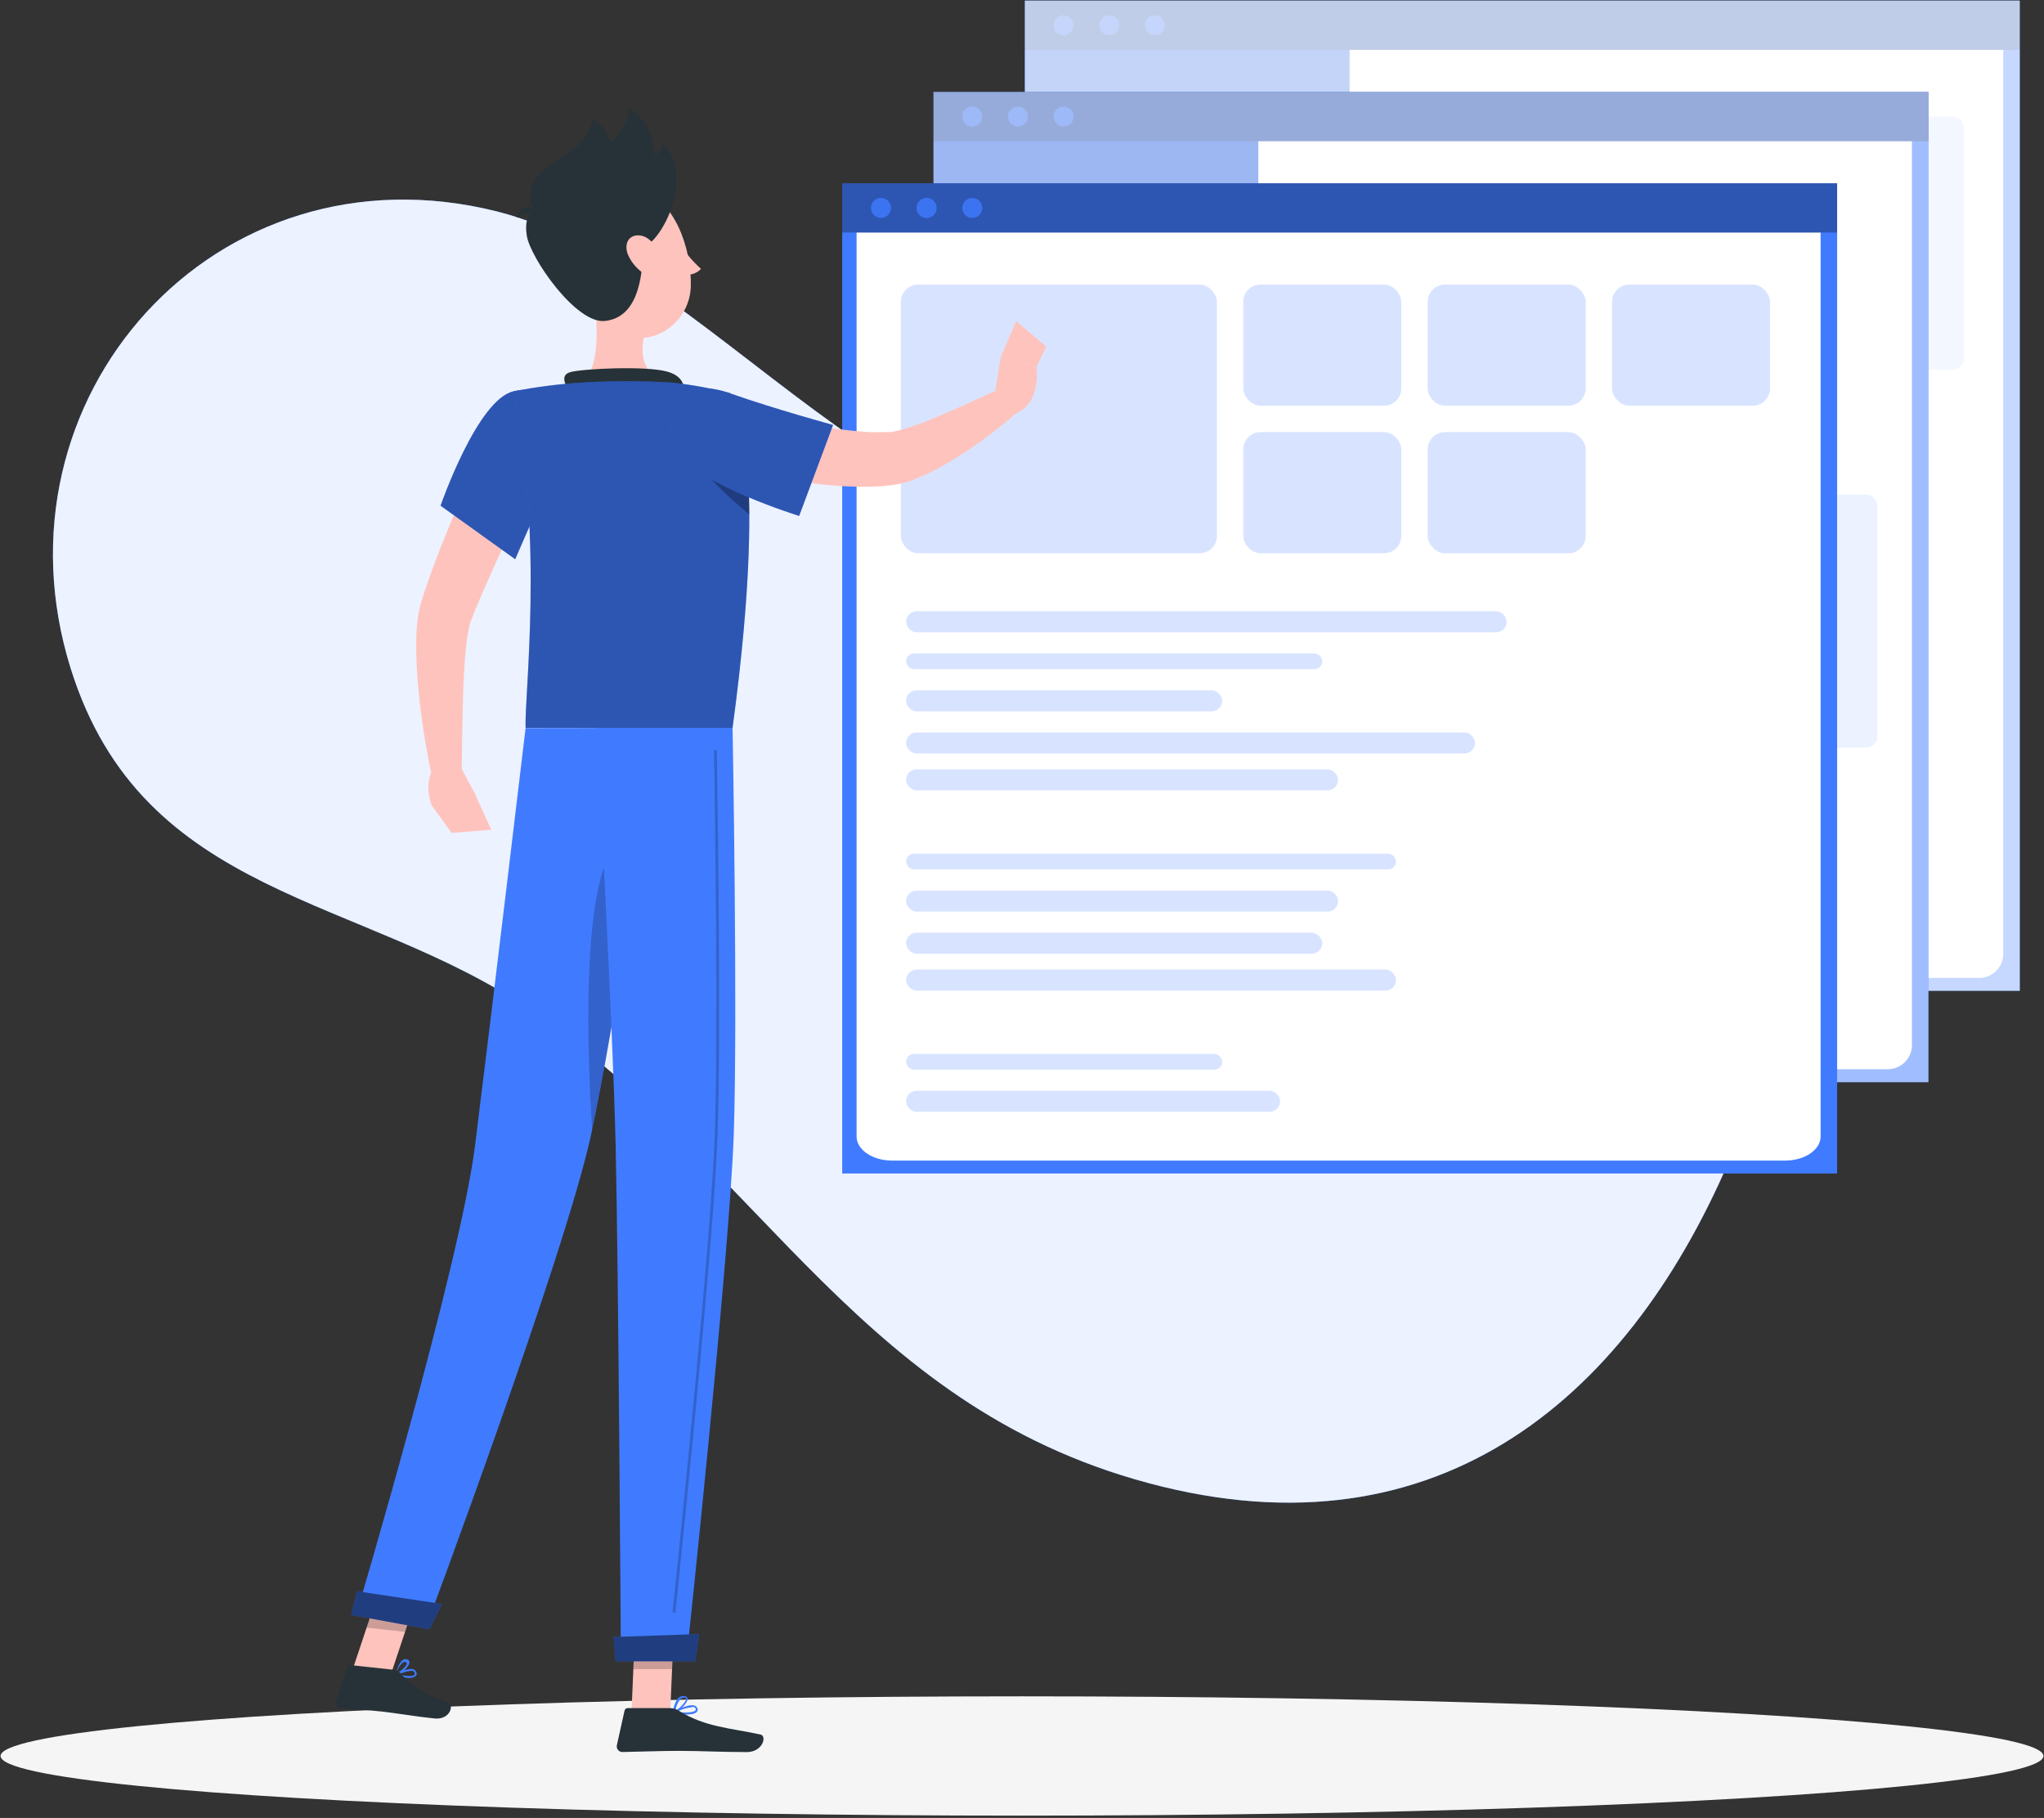 <svg xmlns="http://www.w3.org/2000/svg" width="388" height="345" viewBox="0 0 388 345">
    <rect x="0" y="0" width="388" height="345" fill="#333333" stroke="none"/>
    <g fill="none" fill-rule="evenodd">
        <g fill-rule="nonzero">
            <g>
                <g>
                    <path fill="#407BFF" d="M219.93 73.93c-52.77 21.87-91.9-45.86-135.61-56.81-53.48-13.4-96.9 35.48-80.91 86.7 13.72 43.92 55.18 42.91 87.52 65 44.16 30.21 62.77 76.39 119.73 90.31 110 26.89 142.65-131.36 116.19-214.32-9.13-28.62-18.4-52.36-53.65-41.9-31.97 9.53-31.53 62.01-53.27 71.02z" transform="translate(-805 -2009) translate(805 2009) translate(10 23)"/>
                    <path fill="#FFF" d="M219.93 73.93c-52.77 21.87-91.9-45.86-135.61-56.81-53.48-13.4-96.9 35.48-80.91 86.7 13.72 43.92 55.18 42.91 87.52 65 44.16 30.21 62.77 76.39 119.73 90.31 110 26.89 142.65-131.36 116.19-214.32-9.13-28.62-18.4-52.36-53.65-41.9-31.97 9.53-31.53 62.01-53.27 71.02z" opacity=".9" transform="translate(-805 -2009) translate(805 2009) translate(10 23)"/>
                </g>
                <g fill="#F5F5F5" transform="translate(-805 -2009) translate(805 2009) translate(0 321)">
                    <ellipse cx="194" cy="12.24" rx="193.89" ry="11.32"/>
                </g>
                <g transform="translate(-805 -2009) translate(805 2009) translate(159)">
                    <path fill="#407BFF" d="M35.54 0.11H224.4V188.03H35.54z"/>
                    <path fill="#000" d="M35.54 9.46H97.19V44.83H35.54z" opacity=".1"/>
                    <path fill="#000" d="M35.54 80.2H97.19V115.57H35.54z" opacity=".2"/>
                    <path fill="#000" d="M35.54 115.57H97.19V150.94H35.54z" opacity=".1"/>
                    <path fill="#FFF" d="M97.19 9.46h124.08V181c0 2.53-2.05 4.58-4.58 4.58H101.77c-2.53 0-4.58-2.05-4.58-4.58V9.46z"/>
                    <path fill="#000" d="M35.54 0.11H224.4V9.46H35.54z" opacity=".3"/>
                    <circle cx="42.9" cy="4.79" r="1.9" fill="#407BFF" opacity=".8"/>
                    <circle cx="51.57" cy="4.79" r="1.9" fill="#407BFF" opacity=".8"/>
                    <circle cx="60.23" cy="4.79" r="1.9" fill="#407BFF" opacity=".8"/>
                    <rect width="78.01" height="62.54" x="106.77" y="27.09" fill="#407BFF" opacity=".2" rx="2.85"/>
                    <rect width="59.92" height="48.04" x="153.9" y="22.12" fill="#407BFF" opacity=".2" rx="2.19"/>
                    <rect width="59.92" height="48.04" x="122.83" y="109.81" fill="#407BFF" opacity=".2" rx="2.19"/>
                    <path fill="#FFF" d="M35.54 0.11H224.4V188.03H35.54z" opacity=".7"/>
                    <path fill="#407BFF" d="M18.2 17.45H207.06V205.37H18.2z"/>
                    <path fill="#000" d="M18.2 26.8H79.85V62.17H18.2z" opacity=".1"/>
                    <path fill="#000" d="M18.2 97.53H79.85V132.9H18.2z" opacity=".2"/>
                    <path fill="#000" d="M18.2 132.9H79.85V168.27H18.2z" opacity=".1"/>
                    <path fill="#FFF" d="M79.85 26.8h124.08v171.53c0 2.53-2.05 4.58-4.58 4.58H84.44c-2.53 0-4.58-2.05-4.58-4.58V26.8h-.01z"/>
                    <path fill="#000" d="M18.2 17.45H207.06V26.8H18.2z" opacity=".3"/>
                    <circle cx="25.56" cy="22.12" r="1.9" fill="#407BFF" opacity=".8"/>
                    <circle cx="34.23" cy="22.12" r="1.9" fill="#407BFF" opacity=".8"/>
                    <circle cx="42.9" cy="22.12" r="1.9" fill="#407BFF" opacity=".8"/>
                    <rect width="78.01" height="62.54" x="89.44" y="44.43" fill="#407BFF" opacity=".2" rx="2.85"/>
                    <rect width="59.92" height="48.04" x="137.48" y="93.84" fill="#407BFF" opacity=".2" rx="2.19"/>
                    <rect width="59.92" height="48.04" x="105.5" y="127.15" fill="#407BFF" opacity=".2" rx="2.19"/>
                    <path fill="#FFF" d="M18.2 17.45H207.06V205.37H18.2z" opacity=".5"/>
                    <path fill="#407BFF" d="M0.87 34.78H189.73V222.7H0.87z"/>
                    <path fill="#FFF" d="M3.6 44.13h183v171.54c0 2.53-3.024 4.58-6.755 4.58H10.355c-3.73 0-6.755-2.05-6.755-4.58V44.13z"/>
                    <path fill="#000" d="M0.87 34.78H189.73V44.13H0.87z" opacity=".3"/>
                    <circle cx="8.23" cy="39.46" r="1.9" fill="#407BFF" opacity=".8"/>
                    <path fill="#407BFF" d="M18.8 39.46c.004.773-.459 1.473-1.172 1.772-.714.299-1.537.138-2.085-.408-.548-.545-.714-1.368-.419-2.083.295-.715.993-1.181 1.766-1.181.506-.003.991.196 1.35.553.358.357.56.841.56 1.347z" opacity=".8"/>
                    <circle cx="25.56" cy="39.46" r="1.9" fill="#407BFF" opacity=".8"/>
                    <rect width="60" height="51" x="12" y="54" fill="#407BFF" opacity=".2" rx="3.29"/>
                    <rect width="30" height="23" x="77" y="54" fill="#407BFF" opacity=".2" rx="3.29"/>
                    <rect width="30" height="23" x="112" y="54" fill="#407BFF" opacity=".2" rx="3.29"/>
                    <rect width="30" height="23" x="147" y="54" fill="#407BFF" opacity=".2" rx="3.29"/>
                    <rect width="30" height="23" x="77" y="82" fill="#407BFF" opacity=".2" rx="3.29"/>
                    <rect width="30" height="23" x="112" y="82" fill="#407BFF" opacity=".2" rx="3.29"/>
                    <rect width="114" height="4" x="13" y="116" fill="#407BFF" opacity=".2" rx="2"/>
                    <rect width="79" height="3" x="13" y="124" fill="#407BFF" opacity=".2" rx="1.5"/>
                    <rect width="108" height="4" x="13" y="139" fill="#407BFF" opacity=".2" rx="2"/>
                    <rect width="93" height="3" x="13" y="162" fill="#407BFF" opacity=".2" rx="1.5"/>
                    <rect width="79" height="4" x="13" y="177" fill="#407BFF" opacity=".2" rx="2"/>
                    <rect width="60" height="3" x="13" y="200" fill="#407BFF" opacity=".2" rx="1.5"/>
                    <rect width="93" height="4" x="13" y="184" fill="#407BFF" opacity=".2" rx="2"/>
                    <rect width="71" height="4" x="13" y="207" fill="#407BFF" opacity=".2" rx="2"/>
                    <rect width="60" height="4" x="13" y="131" fill="#407BFF" opacity=".2" rx="2"/>
                    <rect width="82" height="4" x="13" y="146" fill="#407BFF" opacity=".2" rx="2"/>
                    <rect width="82" height="4" x="13" y="169" fill="#407BFF" opacity=".2" rx="2"/>
                </g>
                <g>
                    <path fill="#FFC3BD" d="M41.35 65.16l-7.26 15.23c-2.4 5.08-4.75 10.19-6.84 15.25l-.75 1.89c-.11.29-.14.35-.22.6-.08.25-.14.45-.2.73-.264 1.195-.46 2.403-.59 3.62-.28 2.61-.44 5.37-.54 8.14-.2 5.55-.25 11.24-.32 16.87l-5.48.61c-1.253-5.683-2.162-11.437-2.72-17.23-.3-2.99-.44-5.995-.42-9 .006-1.626.12-3.25.34-4.86.05-.42.15-.9.25-1.36.1-.46.27-1.07.38-1.45l.69-2.13c1.87-5.63 4.05-11 6.34-16.29 2.29-5.29 4.74-10.48 7.38-15.65l9.96 5.03z" transform="translate(-805 -2009) translate(805 2009) translate(63 20)"/>
                    <path fill="#FFC3BD" d="M24.55 125.77l2.56 4.79-8.17 2.28s-1.56-3.85.29-6.88l5.32-.19zM30.25 137.47L22.73 138.06 18.94 132.84 27.11 130.56z" transform="translate(-805 -2009) translate(805 2009) translate(63 20)"/>
                    <path fill="#263238" d="M65.82 25.62c.12.58.52 1 .9.91.38-.09.59-.61.48-1.19-.11-.58-.52-1-.9-.91-.38.09-.6.57-.48 1.19z" transform="translate(-805 -2009) translate(805 2009) translate(63 20)"/>
                    <path fill="#FFC3BD" d="M66.29 26.62c1.053 1.633 2.324 3.113 3.78 4.4-.682.739-1.656 1.138-2.66 1.09l-1.12-5.49z" transform="translate(-805 -2009) translate(805 2009) translate(63 20)"/>
                    <path fill="#263238" d="M63 22.83c.098-.002.19-.041.26-.11.58-.67 1.447-1.02 2.33-.94.19.033.372-.094.405-.285.033-.19-.094-.372-.285-.405-1.128-.132-2.25.297-3 1.15-.095.101-.122.249-.068.377.055.127.18.211.318.213H63z" transform="translate(-805 -2009) translate(805 2009) translate(63 20)"/>
                    <path fill="#FFC3BD" d="M49.28 33.79c1.05 5.37 2.11 15.22-1.65 18.8 0 0 1.47 5.46 11.45 5.46 11 0 5.25-5.45 5.25-5.45-6-1.44-5.84-5.88-4.8-10.06l-10.25-8.75z" transform="translate(-805 -2009) translate(805 2009) translate(63 20)"/>
                    <path fill="#263238" d="M45.13 54.5c-.87-1.56-1.84-3.34.16-3.89 2.19-.62 14.22-1.24 18.37-.09s3 4.3 3 4.3l-21.53-.32z" transform="translate(-805 -2009) translate(805 2009) translate(63 20)"/>
                    <path fill="#407BFF" d="M14.11 298.38c.618.146 1.268.041 1.81-.29.198-.233.23-.564.08-.83-.092-.218-.275-.386-.5-.46-1-.37-3.2.8-3.3.85-.059.031-.094.094-.09.16.005.07.053.13.12.15.611.202 1.241.342 1.88.42zm1.07-1.3l.21.05c.132.042.239.14.29.27.13.3 0 .41 0 .45-.36.37-1.85.22-2.92-.09.746-.403 1.573-.636 2.42-.68z" transform="translate(-805 -2009) translate(805 2009) translate(63 20)"/>
                    <path fill="#407BFF" d="M12.27 298c.026.01.054.01.08 0 .8-.33 2.44-1.77 2.37-2.6-.023-.268-.232-.482-.5-.51-.262-.069-.54-.017-.76.14-.92.6-1.33 2.69-1.34 2.78-.01.06.013.121.06.16.024.023.057.034.09.03zm1.67-2.57h.07c.22.07.22.17.22.22 0 .49-1.14 1.52-2 1.94.2-.813.644-1.545 1.27-2.1.129-.088.287-.12.44-.09v.03zM67.17 305.38c.94 0 1.85-.13 2.15-.56.167-.226.167-.534 0-.76-.122-.204-.32-.351-.55-.41-1.22-.33-3.79 1.14-3.9 1.2-.068.024-.113.088-.113.16 0 .072.045.136.113.16.76.137 1.529.207 2.3.21zm1.16-1.43c.113-.016.227-.016.34 0 .142.028.266.115.34.24.12.22.08.33 0 .39-.34.47-2.2.48-3.56.29.895-.474 1.873-.77 2.88-.87v-.05z" transform="translate(-805 -2009) translate(805 2009) translate(63 20)"/>
                    <path fill="#407BFF" d="M65 305.17c.88-.4 2.64-2 2.51-2.82 0-.19-.17-.44-.65-.49-.36-.04-.721.068-1 .3-.93.77-1.13 2.75-1.14 2.83-.002.061.023.12.07.16.063.04.14.048.21.02zm1.79-3h.1c.32 0 .34.16.34.2.08.49-1.11 1.74-2 2.29.094-.84.443-1.633 1-2.27.148-.113.325-.182.51-.2l.05-.02z" transform="translate(-805 -2009) translate(805 2009) translate(63 20)"/>
                    <path fill="#FFC3BD" d="M56.87 305L64.22 305 64.95 287.99 57.6 287.99zM3.92 296.89L11.22 297.68 16.73 281.17 9.43 280.38z" transform="translate(-805 -2009) translate(805 2009) translate(63 20)"/>
                    <path fill="#263238" d="M11.83 296.89l-8.2-.89c-.299-.031-.58.147-.68.43l-2.14 6.34c-.106.311-.063.654.117.929s.476.452.803.481c2.87.27 4.28.25 7.89.64 2.22.24 6.77 1 9.84 1.3 3.07.3 3.79-2.65 2.57-3.06-5.5-1.84-7.43-3.77-9.06-5.59-.297-.325-.702-.531-1.14-.58zM64.17 304.15h-8c-.3-.002-.558.207-.62.5l-1.45 6.53c-.073.319.003.654.208.91.204.255.515.402.842.4 2.9-.05 7.08-.22 10.72-.22 4.25 0 7.92.23 12.91.23 3 0 3.85-3.05 2.59-3.33-5.75-1.25-10.44-1.39-15.4-4.45-.535-.354-1.159-.552-1.8-.57z" transform="translate(-805 -2009) translate(805 2009) translate(63 20)"/>
                    <path fill="#FFC3BD" d="M75.12 56.35c2.08.65 4.41 1.36 6.64 2 2.23.64 4.52 1.19 6.79 1.68 4.419 1.04 8.919 1.7 13.45 1.97 1.08 0 2.15.07 3.18 0h.63c.13 0 .35 0 .53-.05.4-.06.86-.16 1.34-.28 2.129-.585 4.217-1.31 6.25-2.17 4.3-1.76 8.71-3.82 13.07-5.81l3.05 4.59c-3.79 3.349-7.866 6.36-12.18 9-2.279 1.421-4.678 2.64-7.17 3.64-.712.283-1.44.524-2.18.72-.42.1-.8.2-1.27.28l-.67.11-.52.06c-1.4.18-2.77.25-4.13.29-5.241.045-10.473-.458-15.61-1.5-2.51-.5-5-1-7.45-1.72s-4.83-1.35-7.38-2.27l3.63-10.54z" transform="translate(-805 -2009) translate(805 2009) translate(63 20)"/>
                    <path fill="#407BFF" d="M34.47 54.26c-6.88 1.57-13.84 21.71-13.84 21.71L34.8 86.13s4-9.37 7.85-17.57c4.08-8.56-1.14-15.92-8.18-14.3z" transform="translate(-805 -2009) translate(805 2009) translate(63 20)"/>
                    <path fill="#000" d="M34.47 54.26c-6.88 1.57-13.84 21.71-13.84 21.71L34.8 86.13s4-9.37 7.85-17.57c4.08-8.56-1.14-15.92-8.18-14.3z" opacity=".3" transform="translate(-805 -2009) translate(805 2009) translate(63 20)"/>
                    <path fill="#407BFF" d="M75.63 54.63s7.82 8.84.43 63.5H36.77c-.27-6 3.52-35.45-2.3-63.87 4.346-.842 8.742-1.4 13.16-1.67 5.562-.325 11.138-.325 16.7 0 3.814.387 7.592 1.07 11.3 2.04z" transform="translate(-805 -2009) translate(805 2009) translate(63 20)"/>
                    <path fill="#000" d="M75.63 54.63s7.82 8.84.43 63.5H36.77c-.27-6 3.52-35.45-2.3-63.87 4.346-.842 8.742-1.4 13.16-1.67 5.562-.325 11.138-.325 16.7 0 3.814.387 7.592 1.07 11.3 2.04z" opacity=".3" transform="translate(-805 -2009) translate(805 2009) translate(63 20)"/>
                    <path fill="#000" d="M75.63 54.63s-.88-.24-2.31-.57c-4.32.45-6.42 5.42-5.26 10.58.86 3.84 6.44 9.09 11.18 13-.11-19.05-3.61-23.01-3.61-23.01z" opacity=".3" transform="translate(-805 -2009) translate(805 2009) translate(63 20)"/>
                    <path fill="#407BFF" d="M66 65.91c3.51 6.08 22.7 12 22.7 12l6.44-17.26s-11-3-19.53-6C65.06 50.86 62.17 59.23 66 65.91z" transform="translate(-805 -2009) translate(805 2009) translate(63 20)"/>
                    <path fill="#000" d="M66 65.91c3.51 6.08 22.7 12 22.7 12l6.44-17.26s-11-3-19.53-6C65.06 50.86 62.17 59.23 66 65.91z" opacity=".3" transform="translate(-805 -2009) translate(805 2009) translate(63 20)"/>
                    <path fill="#FFC3BD" d="M125.75 55.36l1.22-7.65 6.78 1.94s1 6.81-3.94 8.82l-4.06-3.11z" transform="translate(-805 -2009) translate(805 2009) translate(63 20)"/>
                    <path fill="#FFC3BD" d="M129.89 40.96L135.61 45.77 133.75 49.65 126.97 47.71z" transform="translate(-805 -2009) translate(805 2009) translate(63 20)"/>
                    <path fill="#000" d="M64.94 287.99L64.57 296.76 57.22 296.76 57.59 287.99zM9.43 280.38L16.73 281.18 13.89 289.69 6.58 288.89z" opacity=".2" transform="translate(-805 -2009) translate(805 2009) translate(63 20)"/>
                    <path fill="#FFC3BD" d="M46.2 28.32c1.89 7.05 2.64 11.27 7 14.19 6.54 4.41 14.68-.65 14.93-8.11.23-6.72-2.89-17.11-10.45-18.53-3.382-.63-6.849.524-9.18 3.052-2.332 2.53-3.2 6.078-2.3 9.398z" transform="translate(-805 -2009) translate(805 2009) translate(63 20)"/>
                    <path fill="#263238" d="M62.77 7.14c-.092.961-.614 1.829-1.42 2.36-.33-3.7-1.8-7.26-5.09-9 .54 1.57-1 4.06-3.26 6.6-.508-1.88-1.776-3.464-3.5-4.37C48 8.54 43.2 9.5 39.39 13.08c-1.687 1.659-2.19 4.18-1.27 6.36-1-.45-2.19-.34-3.05 1.9.825-.522 1.774-.815 2.75-.85-.68.64-1.21 1.75-.82 4.25.68 4.23 9.37 16.8 14.86 16.17 6-.69 7.1-7.64 7.24-13.91l.23-.12c4.16-2.21 9.3-14.03 3.44-19.74z" transform="translate(-805 -2009) translate(805 2009) translate(63 20)"/>
                    <path fill="#FFC3BD" d="M56.25 28.44c.751 1.648 2.023 3.005 3.62 3.86 2.12 1.1 3.3-.51 2.83-2.62-.43-1.91-2-4.77-4.23-5-2.23-.23-3.1 1.76-2.22 3.76z" transform="translate(-805 -2009) translate(805 2009) translate(63 20)"/>
                    <path fill="#407BFF" d="M62.13 118.13s-8.34 56.14-12.92 77.18c-5 23-31.37 93.55-31.37 93.55l-13.23-2.43s19.7-66.23 22.56-89c3.11-24.75 9.6-79.26 9.6-79.26l25.36-.04z" transform="translate(-805 -2009) translate(805 2009) translate(63 20)"/>
                    <path fill="#000" d="M56.86 138.13c-9.64 1.89-8.62 37.84-7.46 56.33 2.78-13.07 6.85-38.22 9.63-56.07-.673-.331-1.438-.423-2.17-.26z" opacity=".2" transform="translate(-805 -2009) translate(805 2009) translate(63 20)"/>
                    <path fill="#407BFF" d="M76.06 118.13s1 54.93.22 77.33c-.83 23.3-9 99.6-9 99.6H54.86s-.46-74.94-1-97.82c-.6-24.95-3.62-79.11-3.62-79.11h25.82z" transform="translate(-805 -2009) translate(805 2009) translate(63 20)"/>
                    <path fill="#000" d="M65.21 286.05l-.54-.06c2.19-21.11 7.37-72.19 8-90.5.67-18.76.06-60.68-.14-73.08l.54-.06c.2 12.4.81 54.34.14 73.13-.63 18.34-5.81 69.45-8 90.57z" opacity=".2" transform="translate(-805 -2009) translate(805 2009) translate(63 20)"/>
                    <path fill="#407BFF" d="M20.85 284.38c.06 0-2.3 4.83-2.3 4.83l-14.89-2.74 1.11-4.49 16.08 2.4z" transform="translate(-805 -2009) translate(805 2009) translate(63 20)"/>
                    <path fill="#000" d="M20.85 284.38c.06 0-2.3 4.83-2.3 4.83l-14.89-2.74 1.11-4.49 16.08 2.4z" opacity=".5" transform="translate(-805 -2009) translate(805 2009) translate(63 20)"/>
                    <path fill="#407BFF" d="M69.7 290.1c.06 0-.7 5.17-.7 5.17H53.86l-.41-4.61 16.25-.56z" transform="translate(-805 -2009) translate(805 2009) translate(63 20)"/>
                    <path fill="#000" d="M69.7 290.1c.06 0-.7 5.17-.7 5.17H53.86l-.41-4.61 16.25-.56z" opacity=".5" transform="translate(-805 -2009) translate(805 2009) translate(63 20)"/>
                </g>
            </g>
        </g>
    </g>
</svg>
